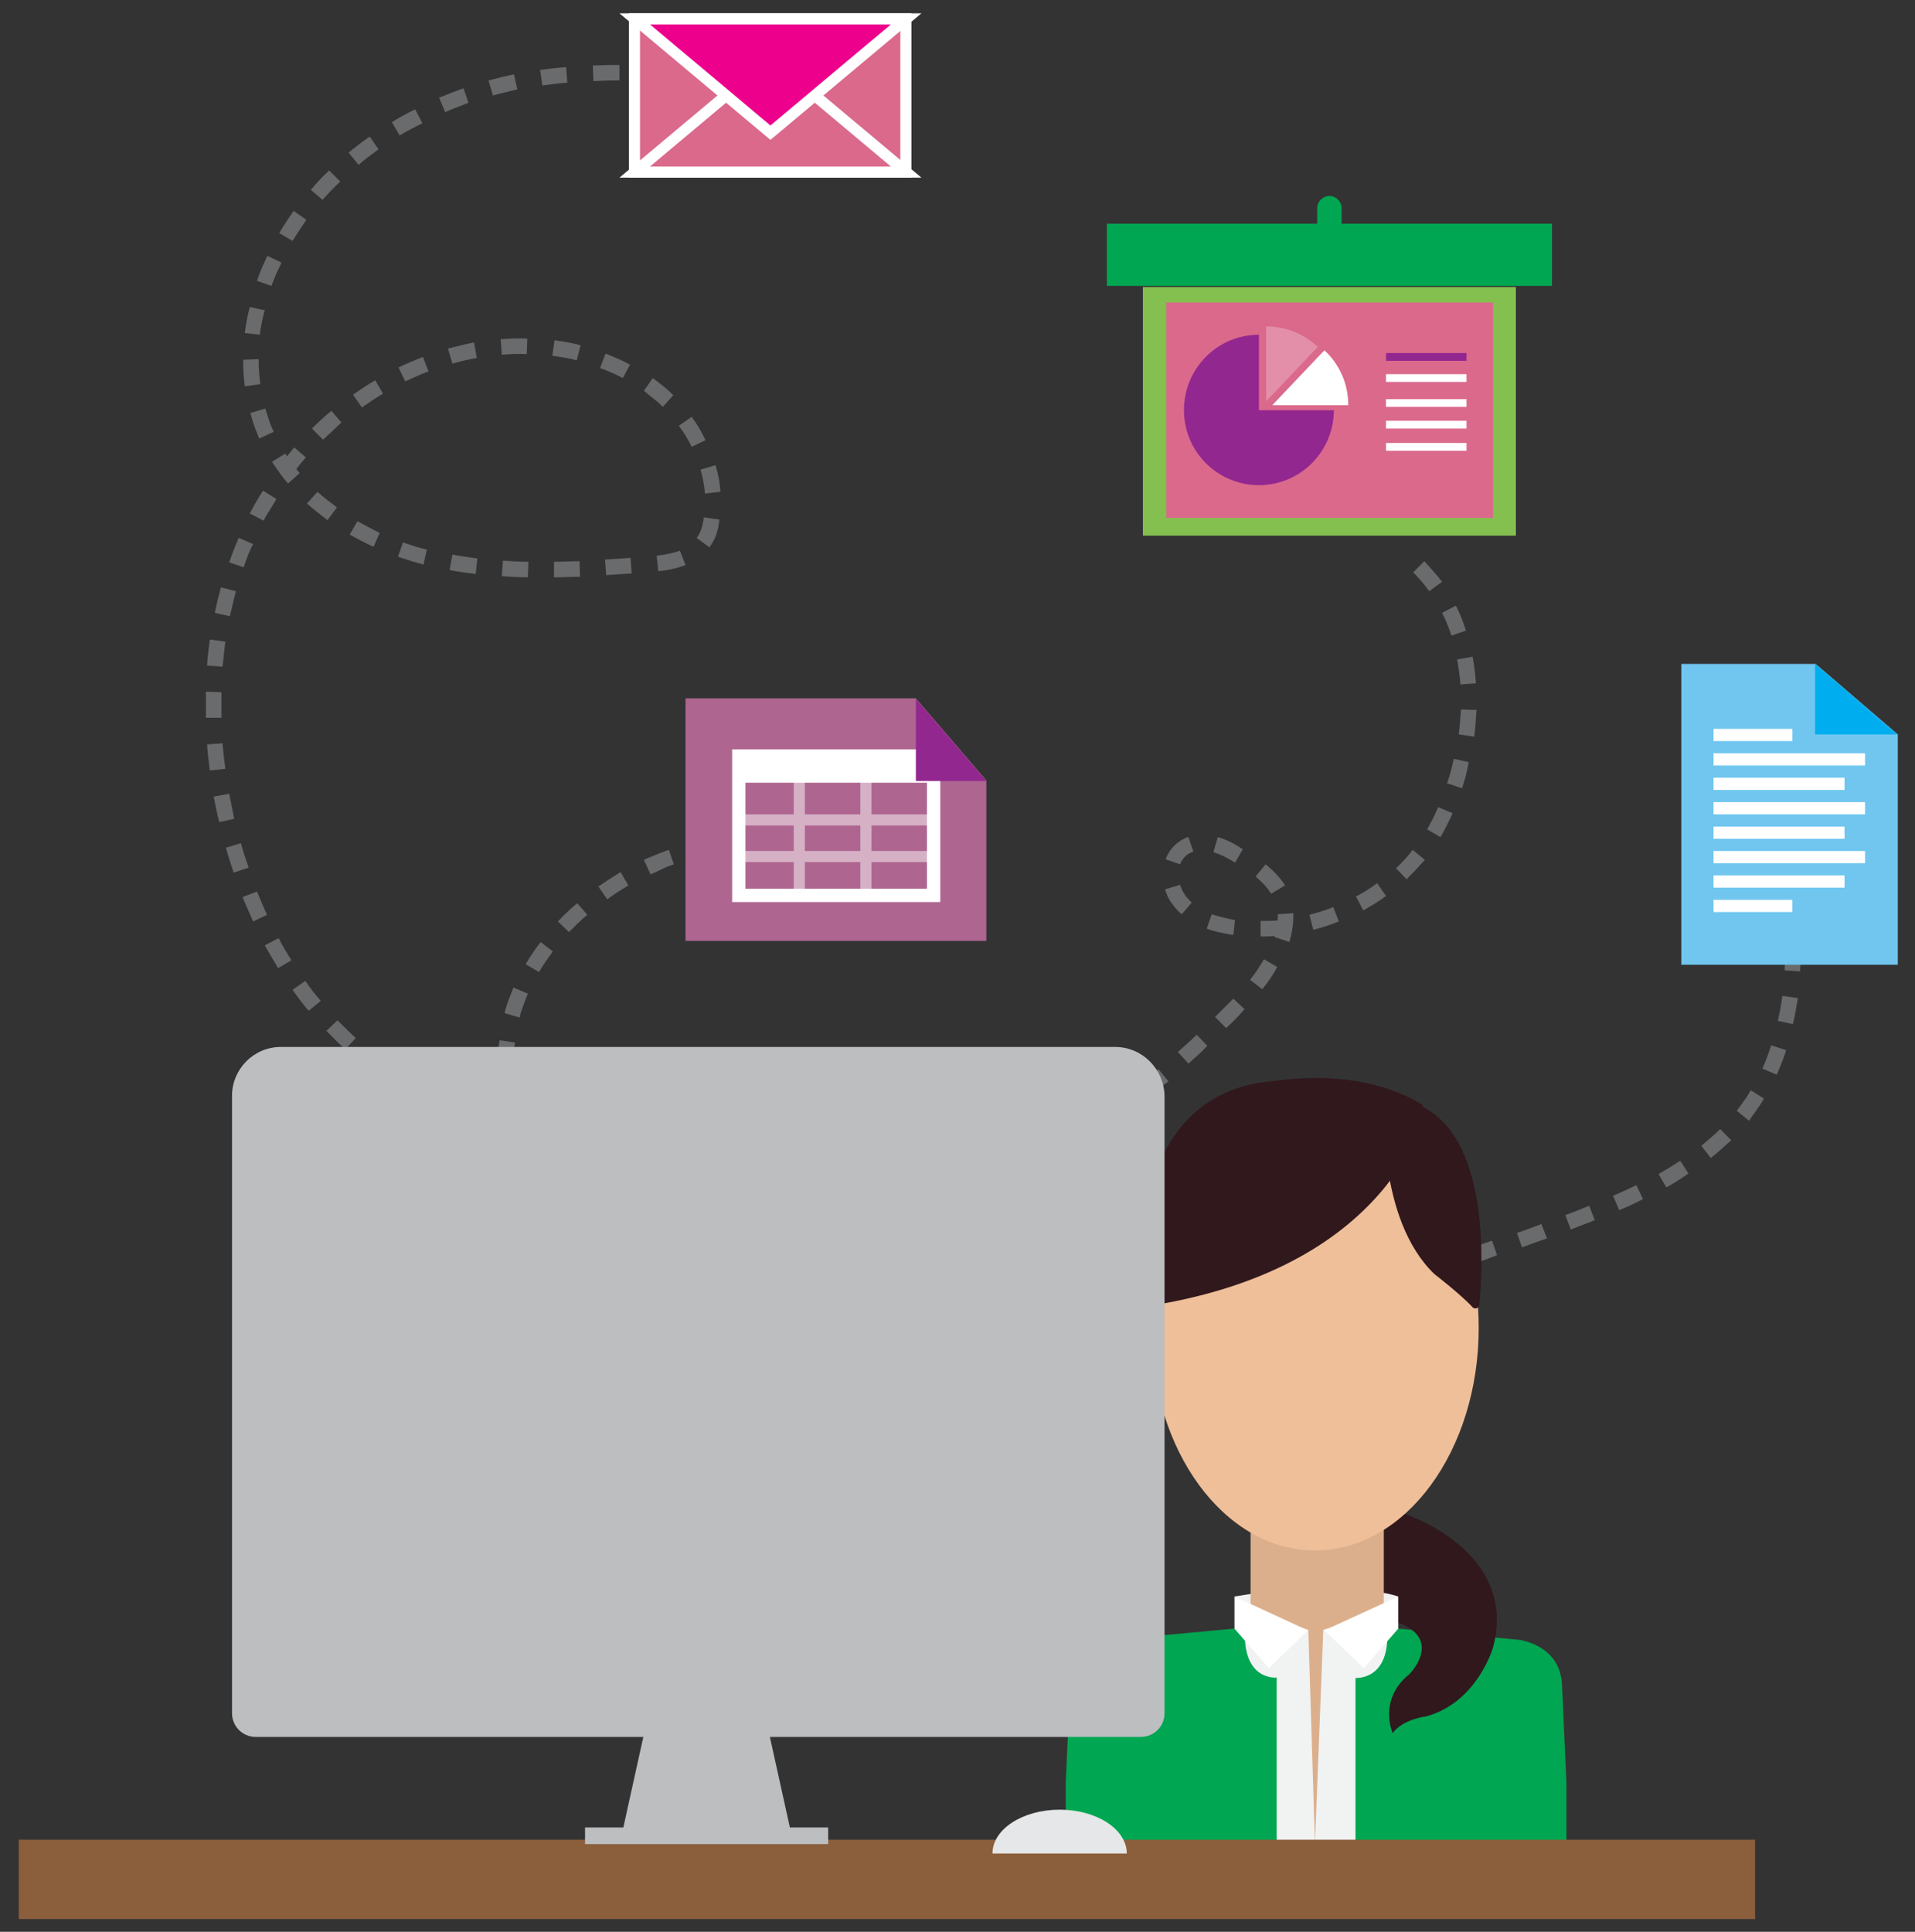 <?xml version="1.0" encoding="utf-8"?>
<!-- Generator: Adobe Illustrator 19.2.1, SVG Export Plug-In . SVG Version: 6.00 Build 0)  -->
<svg version="1.1" id="Layer_1" xmlns="http://www.w3.org/2000/svg" xmlns:xlink="http://www.w3.org/1999/xlink" x="0px" y="0px"
	 viewBox="0 0 345 348" style="enable-background:new 0 0 345 348;" xml:space="preserve">
<rect x="0" y="0" width="345" height="348" fill="#333333" stroke="none"/>
<style type="text/css">
	.st0{opacity:0.4;fill:#BCBEC0;}
	.st1{fill:#DA698C;}
	.st2{fill:#FFFFFF;}
	.st3{fill:#EC008C;}
	.st4{fill:#30181D;}
	.st5{fill:#F1F2F2;}
	.st6{fill:#DCAF8C;}
	.st7{fill:#EFBF99;}
	.st8{fill:#00A651;}
	.st9{fill:none;}
	.st10{clip-path:url(#SVGID_2_);fill:#30181D;}
	.st11{fill:#8B5E3C;}
	.st12{fill:#BCBEC0;}
	.st13{clip-path:url(#SVGID_4_);fill:#E6E7E8;}
	.st14{fill:#70C6EF;}
	.st15{fill:#00AEEF;}
	.st16{fill:#AE6690;}
	.st17{opacity:0.49;fill:#FFFFFF;}
	.st18{fill:#92278F;}
	.st19{opacity:0.25;}
	.st20{fill:#84C050;}
</style>
<path class="st0" d="M96.3,202.7c-1.3,0-2.7-0.1-4-0.2l0.2-2.8c1.5,0.1,3,0.2,4.5,0.2l0.1,2.8C96.8,202.7,96.6,202.7,96.3,202.7z
	 M101.9,202.3l-0.4-2.8c0.9-0.1,1.8-0.3,2.7-0.5l0.6,2.7C103.8,202,102.9,202.2,101.9,202.3z M87.5,201.8c-1.5-0.3-3.1-0.7-4.7-1.1
	l0.8-2.7c1.5,0.4,2.9,0.8,4.4,1.1L87.5,201.8z M78.4,199.1c-1.5-0.6-2.9-1.3-4.4-2l1.3-2.5c1.4,0.7,2.7,1.3,4.1,1.9L78.4,199.1z
	 M69.8,194.8c-1.4-0.8-2.7-1.8-3.9-2.7l1.7-2.2c1.2,0.9,2.5,1.8,3.7,2.6L69.8,194.8z M62.2,189c-1.2-1-2.3-2.2-3.4-3.3l2-1.9
	c1.1,1.1,2.2,2.2,3.3,3.2L62.2,189z M55.6,182.1c-1-1.2-2-2.5-2.9-3.8l2.3-1.6c0.9,1.3,1.8,2.5,2.8,3.6L55.6,182.1z M50.1,174.4
	c-0.8-1.3-1.6-2.7-2.4-4.1l2.5-1.3c0.7,1.4,1.5,2.7,2.3,4L50.1,174.4z M45.6,166c-0.6-1.4-1.3-2.9-1.9-4.4l2.6-1
	c0.6,1.4,1.2,2.9,1.8,4.2L45.6,166z M42.1,157.2c-0.5-1.5-1-3-1.4-4.5l2.7-0.8c0.4,1.5,0.9,3,1.4,4.4L42.1,157.2z M39.5,148.1
	c-0.4-1.5-0.7-3.1-1-4.6l2.8-0.5c0.3,1.5,0.6,3,0.9,4.5L39.5,148.1z M37.8,138.8c-0.2-1.6-0.4-3.2-0.5-4.7l2.8-0.2
	c0.1,1.5,0.3,3,0.5,4.6L37.8,138.8z M37.1,129.3c0-0.8,0-1.6,0-2.3c0-0.8,0-1.6,0-2.4l2.8,0.1c0,0.8,0,1.5,0,2.3c0,0.8,0,1.5,0,2.3
	L37.1,129.3z M40.1,120.1l-2.8-0.2c0.1-1.6,0.3-3.2,0.5-4.7l2.8,0.4C40.4,117,40.3,118.5,40.1,120.1z M41.4,111l-2.7-0.6
	c0.3-1.6,0.7-3.1,1.1-4.6l2.7,0.7C42.1,108,41.8,109.5,41.4,111z M99.8,104l0-2.8c1.5,0,3.1-0.1,4.6-0.1l0.1,2.8
	C103,103.9,101.4,104,99.8,104z M95.1,104c-1.6,0-3.2-0.1-4.7-0.2l0.2-2.8c1.5,0.1,3,0.2,4.6,0.2L95.1,104z M109.2,103.6l-0.2-2.8
	c1.5-0.1,3.1-0.2,4.6-0.3l0.2,2.8C112.4,103.4,110.8,103.5,109.2,103.6z M85.7,103.4c-1.6-0.2-3.2-0.4-4.7-0.7l0.5-2.8
	c1.5,0.3,3,0.5,4.5,0.7L85.7,103.4z M118.6,102.9l-0.3-2.8c1.7-0.2,3.1-0.5,4.2-0.9l1,2.6C122.2,102.3,120.6,102.7,118.6,102.9z
	 M43.9,102.2l-2.6-0.9c0.5-1.5,1.1-3,1.7-4.4l2.6,1.1C44.9,99.3,44.4,100.7,43.9,102.2z M76.3,101.7c-1.5-0.4-3.1-0.9-4.6-1.4
	l0.9-2.6c1.4,0.5,2.9,1,4.3,1.3L76.3,101.7z M127.8,98.6l-2.3-1.7c0.7-0.9,1.1-2.1,1.3-3.7l2.8,0.4
	C129.4,95.7,128.8,97.3,127.8,98.6z M67.3,98.5c-1.5-0.7-2.9-1.4-4.3-2.2l1.4-2.4c1.3,0.7,2.6,1.4,4,2.1L67.3,98.5z M47.5,93.8
	L45,92.5c0.4-0.7,0.7-1.4,1.1-2c0.4-0.7,0.8-1.4,1.3-2.1l2.4,1.5c-0.4,0.7-0.8,1.3-1.2,2C48.2,92.5,47.8,93.1,47.5,93.8z M59,93.7
	c-1.3-1-2.6-2-3.7-3l1.9-2.1c1.1,1,2.3,1.9,3.5,2.8L59,93.7z M127,88.9c-0.1-1.4-0.4-2.9-0.8-4.3l2.7-0.8c0.5,1.6,0.8,3.2,0.9,4.8
	L127,88.9z M51.9,87.1c-1.1-1.2-2-2.6-2.9-3.9l2.4-1.5c0.1,0.2,0.2,0.3,0.3,0.5c0.4-0.5,0.9-1.1,1.3-1.6l2.1,1.8
	c-0.6,0.7-1.2,1.4-1.7,2.1c0.2,0.3,0.4,0.5,0.6,0.7L51.9,87.1z M124.6,80.5c-0.6-1.3-1.4-2.6-2.3-3.8l2.3-1.6c1,1.3,1.8,2.7,2.5,4.2
	L124.6,80.5z M58.2,79.2l-2-2c1.1-1.1,2.3-2.2,3.5-3.2l1.8,2.1C60.5,77.1,59.3,78.2,58.2,79.2z M46.7,79c-0.2-0.5-0.4-1-0.6-1.5
	c-0.4-1-0.7-2-1-3.1l2.7-0.8c0.3,1,0.6,1.9,0.9,2.8c0.2,0.5,0.4,0.9,0.6,1.4L46.7,79z M65.2,73.4l-1.6-2.3c1.3-0.9,2.6-1.8,4-2.6
	l1.4,2.4C67.7,71.7,66.5,72.5,65.2,73.4z M119.4,73.3c-0.4-0.4-0.8-0.8-1.3-1.2c-0.7-0.6-1.4-1.1-2.1-1.7l1.6-2.3
	c0.8,0.6,1.6,1.2,2.3,1.8c0.5,0.4,1,0.9,1.4,1.3L119.4,73.3z M44.1,69.6c-0.2-1.6-0.3-3.2-0.3-4.8l2.8-0.1l0,0.1
	c0,1.5,0.1,2.9,0.3,4.4L44.1,69.6z M73,68.7l-1.2-2.5c1.4-0.7,2.9-1.3,4.4-1.9l1,2.6C75.8,67.4,74.4,68.1,73,68.7z M112.2,68.1
	c-1.3-0.7-2.7-1.3-4.1-1.8l1-2.6c1.5,0.6,3,1.2,4.4,2L112.2,68.1z M81.5,65.5l-0.8-2.7c1.5-0.4,3.1-0.8,4.7-1.1l0.5,2.8
	C84.5,64.7,83,65.1,81.5,65.5z M103.9,64.9c-1.4-0.4-2.9-0.6-4.4-0.8l0.4-2.8c1.6,0.2,3.2,0.5,4.7,0.9L103.9,64.9z M90.4,63.9
	l-0.2-2.8c1.6-0.1,3.2-0.2,4.8-0.1l-0.1,2.8C93.4,63.7,91.9,63.8,90.4,63.9z M46.8,60.3L44.1,60c0.2-1.6,0.5-3.2,0.9-4.7l2.7,0.6
	C47.3,57.3,47,58.8,46.8,60.3z M48.9,51.5l-2.6-0.9c0.4-1.2,0.9-2.5,1.5-3.7c0.1-0.3,0.2-0.5,0.4-0.8l2.5,1.2
	c-0.1,0.2-0.2,0.5-0.3,0.7C49.8,49.2,49.3,50.4,48.9,51.5z M52.7,43.4l-2.4-1.4c0.8-1.4,1.7-2.7,2.6-4l2.3,1.6
	C54.4,40.8,53.5,42.1,52.7,43.4z M58.1,36L56,34.2c1-1.2,2.1-2.4,3.3-3.5l2,2C60.1,33.8,59.1,34.9,58.1,36z M64.6,29.7l-1.8-2.2
	c1.2-1,2.5-2,3.8-2.9l1.6,2.3C67,27.8,65.7,28.7,64.6,29.7z M72,24.4L70.6,22c1.3-0.8,2.7-1.6,4.2-2.3l1.3,2.5
	C74.7,22.9,73.3,23.6,72,24.4z M80.2,20.2l-1.1-2.6c1.5-0.6,3-1.2,4.4-1.7l0.9,2.6C83,19.1,81.5,19.6,80.2,20.2z M138.8,18.5
	c-1.5-0.4-3-0.8-4.5-1.1l0.6-2.7c1.5,0.3,3.1,0.7,4.6,1.1L138.8,18.5z M88.8,17.2L88,14.5c1.5-0.4,3.1-0.8,4.6-1.1l0.6,2.7
	C91.7,16.5,90.2,16.8,88.8,17.2z M129.8,16.5c-1.5-0.3-3-0.5-4.5-0.8l0.4-2.8c1.5,0.2,3.1,0.5,4.7,0.8L129.8,16.5z M97.7,15.4
	l-0.4-2.8c1.5-0.2,3.1-0.4,4.7-0.5l0.2,2.8C100.8,15,99.2,15.2,97.7,15.4z M120.7,15.1c-1.5-0.2-3.1-0.3-4.6-0.4l0.2-2.8
	c1.6,0.1,3.1,0.2,4.7,0.4L120.7,15.1z M106.9,14.6l-0.1-2.8c1.1,0,2.2-0.1,3.3-0.1c0.5,0,1,0,1.5,0l0,2.8c-0.5,0-1,0-1.5,0
	C108.9,14.5,107.9,14.6,106.9,14.6z"/>
<path class="st0" d="M219.7,236.3l-0.5,0l0-2.8l0.5,0c1.4,0,2.7,0,4.1-0.1l0.1,2.8C222.5,236.3,221.1,236.3,219.7,236.3z
	 M214.5,236.2c-1.6-0.1-3.2-0.2-4.7-0.4l0.3-2.8c1.5,0.2,3,0.3,4.6,0.4L214.5,236.2z M228.6,235.9l-0.2-2.8c1.5-0.1,3.1-0.3,4.6-0.5
	l0.4,2.8C231.8,235.6,230.2,235.8,228.6,235.9z M205,235.1c-1.6-0.3-3.1-0.6-4.7-0.9l0.6-2.7c1.5,0.3,3,0.6,4.5,0.9L205,235.1z
	 M238,234.7l-0.5-2.8c1.5-0.2,3-0.5,4.5-0.8l0.6,2.7C241.1,234.2,239.5,234.5,238,234.7z M195.8,233c-1.5-0.5-3-1-4.5-1.5l1-2.6
	c1.4,0.5,2.9,1,4.3,1.4L195.8,233z M247.3,232.9l-0.6-2.7c1.5-0.3,3-0.7,4.5-1.1l0.7,2.7C250.3,232.1,248.8,232.5,247.3,232.9z
	 M256.3,230.5l-0.8-2.7c1.5-0.4,3-0.9,4.4-1.3l0.8,2.7C259.4,229.6,257.9,230.1,256.3,230.5z M265.3,227.7l-0.9-2.7
	c1.5-0.5,2.9-1,4.4-1.5l0.9,2.6C268.3,226.7,266.8,227.2,265.3,227.7z M274.2,224.7l-0.9-2.6c1.5-0.5,2.9-1,4.4-1.6l1,2.6
	C277.1,223.6,275.6,224.2,274.2,224.7z M283,221.5l-1-2.6c1.4-0.5,2.9-1.1,4.3-1.7l1,2.6C285.9,220.4,284.4,220.9,283,221.5z
	 M291.7,218l-1.1-2.6c1.5-0.6,2.9-1.3,4.2-1.9l1.2,2.5C294.7,216.7,293.2,217.4,291.7,218z M300.2,213.9l-1.4-2.4
	c1.4-0.8,2.7-1.6,3.9-2.4l1.5,2.3C303,212.2,301.7,213.1,300.2,213.9z M308.2,208.6l-1.7-2.2c1.2-1,2.4-2,3.4-3l2,2
	C310.7,206.5,309.5,207.6,308.2,208.6z M315.1,201.9l-2.2-1.8c0.5-0.7,1-1.4,1.5-2.1c0.4-0.5,0.7-1.1,1-1.6l2.4,1.5
	c-0.4,0.6-0.7,1.2-1.1,1.7C316.2,200.4,315.6,201.1,315.1,201.9z M320.1,193.6l-2.6-1.1c0.6-1.3,1.1-2.7,1.6-4.2l2.7,0.9
	C321.3,190.7,320.7,192.2,320.1,193.6z M323,184.5l-2.7-0.6c0.3-1.4,0.6-2.9,0.8-4.5l2.8,0.4C323.6,181.4,323.4,183,323,184.5z
	 M324.3,175l-2.8-0.2c0.1-1.5,0.1-3,0.2-4.6l2.8,0C324.4,171.9,324.4,173.5,324.3,175z M321.6,165.6c0-1.5-0.1-3-0.2-4.6l2.8-0.2
	c0.1,1.7,0.2,3.2,0.2,4.7L321.6,165.6z M321,156.4c-0.1-1.6-0.3-3.1-0.4-4.6l2.8-0.3c0.1,1.5,0.3,3.1,0.4,4.7L321,156.4z"/>
<path class="st0" d="M117,227.7c-1.6-0.4-3.1-0.9-4.6-1.5l1-2.6c1.4,0.5,2.8,1,4.3,1.3L117,227.7z M108,224.2
	c-1.4-0.8-2.8-1.7-4.1-2.6l1.7-2.2c1.2,0.9,2.5,1.7,3.8,2.4L108,224.2z M100.3,218.4c-1.2-1.1-2.2-2.4-3.2-3.6l2.2-1.7
	c0.9,1.2,1.9,2.3,3,3.3L100.3,218.4z M94.3,210.7c-0.8-1.4-1.5-2.9-2.1-4.4l2.6-1c0.6,1.4,1.2,2.7,1.9,4L94.3,210.7z M90.7,201.8
	c-0.4-1.6-0.7-3.2-0.9-4.8l2.8-0.3c0.2,1.5,0.5,3,0.8,4.4L90.7,201.8z M92.4,192.2l-2.8,0c0-1.6,0.1-3.2,0.4-4.8l2.8,0.4
	C92.5,189.2,92.4,190.7,92.4,192.2z M93.6,183.3l-2.7-0.8c0.1-0.2,0.1-0.5,0.2-0.8c0.4-1.3,0.9-2.6,1.4-3.8l2.6,1.1
	c-0.5,1.2-0.9,2.3-1.3,3.5C93.7,182.9,93.7,183.1,93.6,183.3z M97.1,175.1l-2.4-1.4c0.8-1.4,1.7-2.7,2.7-4l2.2,1.7
	C98.7,172.6,97.9,173.8,97.1,175.1z M102.5,167.9l-2-1.9c1.1-1.2,2.3-2.3,3.5-3.3l1.8,2.1C104.6,165.8,103.6,166.8,102.5,167.9z
	 M109.4,162l-1.6-2.3c1.3-0.9,2.7-1.8,4-2.6l1.4,2.4C111.9,160.3,110.6,161.1,109.4,162z M117.2,157.5l-1.2-2.6
	c0.8-0.4,1.7-0.7,2.6-1.1c0.6-0.2,1.3-0.5,1.9-0.7l0.9,2.6c-0.6,0.2-1.2,0.4-1.8,0.7C118.8,156.8,118,157.2,117.2,157.5z
	 M125.8,154.5l-0.7-2.7c1.5-0.4,3.1-0.7,4.7-1l0.5,2.8C128.8,153.8,127.3,154.1,125.8,154.5z M157.7,153.7c-1.5-0.2-3.1-0.5-4.6-0.6
	l0.3-2.8c1.5,0.2,3.1,0.4,4.7,0.6L157.7,153.7z M134.8,152.9l-0.3-2.8c1.5-0.2,3.1-0.3,4.7-0.4l0.1,2.8
	C137.8,152.6,136.3,152.7,134.8,152.9z M148.5,152.6c-1.5-0.1-3.1-0.2-4.6-0.2l0-2.8c1.5,0,3.1,0.1,4.7,0.2L148.5,152.6z"/>
<path class="st0" d="M171.8,211.4l-0.1-2.8c1.5-0.1,3-0.2,4.5-0.4l0.4,2.8C175,211.2,173.4,211.3,171.8,211.4z M167,211.4
	c-1.6-0.1-3.2-0.3-4.8-0.5l0.5-2.8c1.5,0.2,3,0.4,4.5,0.5L167,211.4z M181.3,210.1l-0.6-2.7c1.5-0.3,2.9-0.7,4.4-1.2l0.9,2.7
	C184.4,209.3,182.8,209.7,181.3,210.1z M157.5,209.8c-1.6-0.5-3.1-1-4.6-1.6l1.1-2.6c1.4,0.6,2.8,1.1,4.2,1.5L157.5,209.8z
	 M190.4,207.2l-1.1-2.6c0.3-0.1,0.6-0.3,0.9-0.4c1.1-0.5,2.1-1,3.2-1.5l1.3,2.5c-1.1,0.6-2.2,1.1-3.3,1.6
	C191.1,206.9,190.7,207,190.4,207.2z M198.9,202.9l-1.4-2.4c1.3-0.8,2.6-1.6,3.9-2.4l1.6,2.3C201.6,201.3,200.2,202.1,198.9,202.9z
	 M206.8,197.6l-1.7-2.2c1.2-0.9,2.4-1.8,3.6-2.8l1.8,2.2C209.3,195.7,208,196.7,206.8,197.6z M214.1,191.6l-1.9-2.1
	c1.1-1,2.3-2,3.4-3.1l1.9,2C216.4,189.6,215.2,190.6,214.1,191.6z M220.9,185.2l-2-2c1.1-1.1,2.2-2.2,3.3-3.3l2,1.9
	C223.2,183,222.1,184.1,220.9,185.2z M227.4,178.2l-2.2-1.7c1-1.2,1.8-2.5,2.5-3.7l2.4,1.4C229.4,175.5,228.5,176.9,227.4,178.2z
	 M232.3,169.7l-2.7-0.9c0-0.1,0-0.1,0.1-0.2c-0.8,0.1-1.7,0.1-2.4,0.1l-0.2,0l0-2.8l0.2,0c0,0,0,0,0,0c1,0,2,0,2.9-0.1
	c0-0.2,0-0.3,0-0.5c0-0.2,0-0.4,0-0.6l2.8-0.2c0,0.2,0,0.5,0,0.7C233,166.8,232.7,168.2,232.3,169.7z M222.2,168.4l-0.3,0
	c-1.6-0.3-3.2-0.6-4.5-1.1l0.9-2.6c1.2,0.4,2.5,0.7,3.9,1l0.3,0L222.2,168.4z M236.6,167.5l-0.7-2.7c1.4-0.4,2.9-0.8,4.3-1.4l1,2.6
	C239.7,166.6,238.2,167.1,236.6,167.5z M212.9,164.7c-0.6-0.5-1.1-1-1.5-1.6c-0.7-0.8-1.2-1.8-1.5-2.9l2.7-0.8c0.2,0.7,0.6,1.4,1,2
	c0.3,0.4,0.7,0.8,1.1,1.2L212.9,164.7z M245.6,164l-1.3-2.5c1.3-0.7,2.6-1.5,3.8-2.4l1.6,2.3C248.4,162.4,247,163.2,245.6,164z
	 M229,161c-0.6-1-1.5-2-2.8-3.1l1.8-2.2c1.6,1.3,2.7,2.5,3.5,3.8L229,161z M253.4,158.4l-1.9-2c1.1-1,2.1-2.1,3-3.3l2.2,1.8
	C255.7,156,254.6,157.2,253.4,158.4z M212.6,155.7l-2.6-0.9c0.5-1.4,1.4-2.5,2.6-3.3c0.5-0.3,1-0.6,1.5-0.7l0.9,2.6
	c-0.3,0.1-0.6,0.3-0.9,0.4C213.4,154.3,212.9,154.9,212.6,155.7z M222.5,155.4c-1.4-0.9-2.7-1.5-3.9-1.9l0.8-2.7
	c1.4,0.4,2.9,1.1,4.5,2.2L222.5,155.4z M259.5,150.8l-2.4-1.4c0.7-1.2,1.4-2.6,2-4l2.6,1.1C261,148,260.3,149.5,259.5,150.8z
	 M263.4,142l-2.7-0.9c0.5-1.4,0.9-2.9,1.2-4.4l2.7,0.6C264.3,139,263.9,140.5,263.4,142z M265.6,132.7l-2.8-0.4
	c0.2-1.5,0.3-3,0.4-4.5l2.8,0.1C265.9,129.5,265.8,131.1,265.6,132.7z M263.1,123.3c-0.1-1.5-0.3-3-0.6-4.5l2.8-0.5
	c0.3,1.6,0.5,3.2,0.6,4.8L263.1,123.3z M261.5,114.5c-0.5-1.4-1-2.8-1.7-4.1l2.5-1.3c0.7,1.4,1.3,2.9,1.8,4.5L261.5,114.5z
	 M257.5,106.5c-0.9-1.2-1.8-2.3-2.9-3.4l2-2c1.1,1.2,2.2,2.4,3.2,3.7L257.5,106.5z"/>
<g>
	<rect x="114.3" y="3.4" class="st1" width="48.9" height="27.6"/>
	<path class="st2" d="M164.2,32h-50.9V2.4h50.9V32z M115.3,30h46.9V4.4h-46.9V30z"/>
</g>
<g>
	<polygon class="st1" points="138.8,10.5 114.3,31 163.2,31 	"/>
	<path class="st2" d="M166,32h-54.4l27.2-22.8L166,32z M117.1,30h43.4l-21.7-18.2L117.1,30z"/>
</g>
<g>
	<polygon class="st3" points="138.8,23.9 114.3,3.4 163.2,3.4 	"/>
	<path class="st2" d="M138.8,25.2L111.6,2.4H166L138.8,25.2z M117.1,4.4l21.7,18.2l21.7-18.2H117.1z"/>
</g>
<path class="st4" d="M253,272.7c0,0,20.6,6.6,16,24c0,0-2.8,10-12.1,12.5c0,0-4.2,0.5-6,3c0,0-2.7-6,3-10.6c0,0,6.2-6.2-2-9.3
	c0,0-12.4,1.1-10-17.3L253,272.7z"/>
<path class="st5" d="M251.9,287.6c0,0-9.1-3.4-29.5,0l3.8,5.5l3.7,2.2l9.3,1.4l6-2.1L251.9,287.6z"/>
<path class="st6" d="M249.4,270.6h-24.1V282v14.4c-0.4,34.2,11.8,37.5,12,37.5c0.2,0,12.5-3.3,12-37.5h0V270.6z"/>
<ellipse class="st7" cx="236.9" cy="239.2" rx="29.5" ry="40.1"/>
<path class="st4" d="M256.9,199.7c0,0-5.4,29.2-51.5,35.8C205.4,235.5,198.5,180.9,256.9,199.7z"/>
<path class="st5" d="M236.9,332.1l-1.2-38.5l-10.8-3.3l-1.8,3v6.5C223,299.8,209.6,335.3,236.9,332.1z"/>
<path class="st5" d="M236.9,332.1l1.5-38.5l10.8-3.3l1.8,3v6.5C251,299.8,260.3,335,236.9,332.1z"/>
<path class="st8" d="M224.3,293.2l-23.7,2.2c0,0-7.4,0.8-7.8,8l-0.8,17.7v10.3l38,0.7v-29.9C230,302.2,223.7,302.9,224.3,293.2z"/>
<circle class="st9" cx="236.1" cy="253.1" r="63"/>
<path class="st4" d="M249.4,199.1c0,0-1.3,20.5,9,30.4c0,0,4.8,3.7,6.9,6c0.4,0.4,1.1,0.2,1.2-0.4c0.6-6.3,2-28.8-9.6-35.4
	C251.8,197.3,249.4,199.1,249.4,199.1z"/>
<path class="st4" d="M209.7,254.8c0,0-3.9-20.3,0-27.2h-4.5C205.2,227.6,204.7,243.9,209.7,254.8z"/>
<path class="st4" d="M224.1,195.7c2.5-0.5,19.2-4.6,32.1,3.3c0.3,0.2,0.3,0.7,0,0.9l-9.4,6.8c-0.1,0.1-0.2,0.1-0.2,0.1l-10.8,1.6
	c-0.1,0-0.3,0-0.4-0.1l-12.8-8.5c-0.2-0.1-0.3-0.4-0.2-0.7l1.2-3C223.8,195.8,224,195.7,224.1,195.7z"/>
<path class="st4" d="M206.3,219.2c0,0,1.6-22.6,22.7-24.4s-6.6,23.1-6.6,23.1l-12.7,4.1L206.3,219.2z"/>
<path class="st8" d="M249.9,293.2l23.7,2.2c0,0,7.4,0.8,7.8,8l0.8,17.7v11.1l-38-0.7v-29.2C244.2,302.2,250.6,302.9,249.9,293.2z"/>
<g>
	<defs>
		<path id="SVGID_1_" d="M274.6,301.7c0,7-7.5,16.1-15,16.1s-13.6-5.7-13.6-12.6c0-7,6.1-12.6,13.6-12.6S274.6,294.7,274.6,301.7z"
			/>
	</defs>
	<clipPath id="SVGID_2_">
		<use xlink:href="#SVGID_1_"  style="overflow:visible;"/>
	</clipPath>
	<path class="st10" d="M253,272.7c0,0,20.6,6.6,16,24c0,0-2.8,10-12.1,12.5c0,0-4.2,0.5-6,3c0,0-2.7-6,3-10.6c0,0,6.2-6.2-2-9.3
		c0,0-12.4,1.1-10-17.3L253,272.7z"/>
</g>
<polygon class="st2" points="251.9,287.6 238.6,293.7 245.7,300.5 251.9,293.4 "/>
<polygon class="st2" points="222.4,287.6 235.6,293.7 228.6,300.5 222.4,293.4 "/>
<circle class="st9" cx="236.1" cy="253.1" r="63"/>
<rect x="3.4" y="331.4" transform="matrix(-1 -1.224647e-16 1.224647e-16 -1 319.588 677.11)" class="st11" width="312.8" height="14.3"/>
<path class="st12" d="M200.9,188.6H50.6c-4.9,0-8.8,4-8.8,8.8v93.8v0v1.2v8.8v7.4c0,2.4,1.9,4.3,4.3,4.3h69.8l-3.6,16.3h-6.9v3h43.8
	v-3h-6.9l-3.6-16.3h66.8c2.4,0,4.3-1.9,4.3-4.3v-7.4v-8.8v-1.2v0v-93.8C209.7,192.6,205.8,188.6,200.9,188.6z"/>
<g>
	<defs>
		<rect id="SVGID_3_" x="164.5" y="315.3" width="52.6" height="18.6"/>
	</defs>
	<clipPath id="SVGID_4_">
		<use xlink:href="#SVGID_3_"  style="overflow:visible;"/>
	</clipPath>
	<ellipse class="st13" cx="190.9" cy="333.9" rx="12.1" ry="7.9"/>
</g>
<g>
	<g>
		<g>
			<polygon class="st14" points="327.1,119.6 302.9,119.6 302.9,120.7 302.9,173.8 341.9,173.8 341.9,132.3 			"/>
		</g>
	</g>
	<g>
		<g>
			<polygon class="st15" points="327,132.3 341.8,132.3 327,119.6 			"/>
		</g>
	</g>
	<rect x="308.7" y="131.3" class="st2" width="14.2" height="2.2"/>
	<rect x="308.7" y="135.7" class="st2" width="27.3" height="2.2"/>
	<rect x="308.7" y="140.1" class="st2" width="23.6" height="2.2"/>
	<rect x="308.7" y="144.5" class="st2" width="27.3" height="2.2"/>
	<rect x="308.7" y="148.9" class="st2" width="23.6" height="2.2"/>
	<rect x="308.7" y="153.3" class="st2" width="27.3" height="2.2"/>
	<rect x="308.7" y="157.7" class="st2" width="23.6" height="2.2"/>
	<rect x="308.7" y="162.1" class="st2" width="14.2" height="2.2"/>
</g>
<g>
	<g>
		<polygon class="st16" points="177.7,140.6 177.7,169.5 123.5,169.5 123.5,125.8 165,125.8 		"/>
	</g>
</g>
<path class="st17" d="M168.2,148.7v-2H157v-10.6h-2v10.6h-10v-10.5h-2v10.5h-9.9v2h9.9v4.6h-9.9v2h9.9v5.9h2v-5.9h10v5.9h2v-5.9
	h11.2v-2H157v-4.6H168.2z M155,153.3h-10v-4.6h10V153.3z"/>
<g>
	<rect x="207.1" y="52.9" class="st1" width="63.1" height="41.7"/>
	<g>
		<path class="st18" d="M226.8,60.3c-7.5,0-13.5,6.1-13.5,13.6c0,7.5,6.1,13.5,13.5,13.5c7.5,0,13.5-6.1,13.5-13.5h-13.5V60.3z"/>
	</g>
	<g>
		<g class="st19">
			<path class="st2" d="M228.1,58.8v13.5l9.3-9.8C235,60.2,231.7,58.8,228.1,58.8z"/>
		</g>
		<g>
			<path class="st2" d="M242.9,73c0-3.9-1.6-7.4-4.3-9.9l-9.3,9.8V73H242.9z"/>
		</g>
	</g>
	<g>
		<path class="st20" d="M205.9,96.5h29.5h8.2h29.5V51.7h-67.2V96.5z M210.1,54.5H269v38.8h-58.9V54.5z"/>
	</g>
	<g>
		<rect x="249.7" y="67.4" class="st2" width="14.5" height="1.4"/>
	</g>
	<g>
		<rect x="249.7" y="63.6" class="st18" width="14.5" height="1.4"/>
	</g>
	<g>
		<rect x="249.7" y="71.9" class="st2" width="14.5" height="1.4"/>
	</g>
	<g>
		<rect x="249.7" y="75.8" class="st2" width="14.5" height="1.4"/>
	</g>
	<g>
		<rect x="249.7" y="79.8" class="st2" width="14.5" height="1.4"/>
	</g>
	<g>
		<path class="st8" d="M241.7,40.3v-2.8c0-1.2-1-2.2-2.2-2.2c-1.2,0-2.2,1-2.2,2.2v2.8h-37.9v11.2h80.2V40.3H241.7z"/>
	</g>
</g>
<path class="st2" d="M169.4,162.5h-37.5v-27.5h37.5V162.5z M134.3,160.1H167v-22.8h-32.7V160.1z"/>
<rect x="133.1" y="136.1" class="st2" width="35.1" height="4.9"/>
<g>
	<g>
		<polygon class="st18" points="165,140.7 165,125.9 177.7,140.7 		"/>
	</g>
</g>
</svg>
